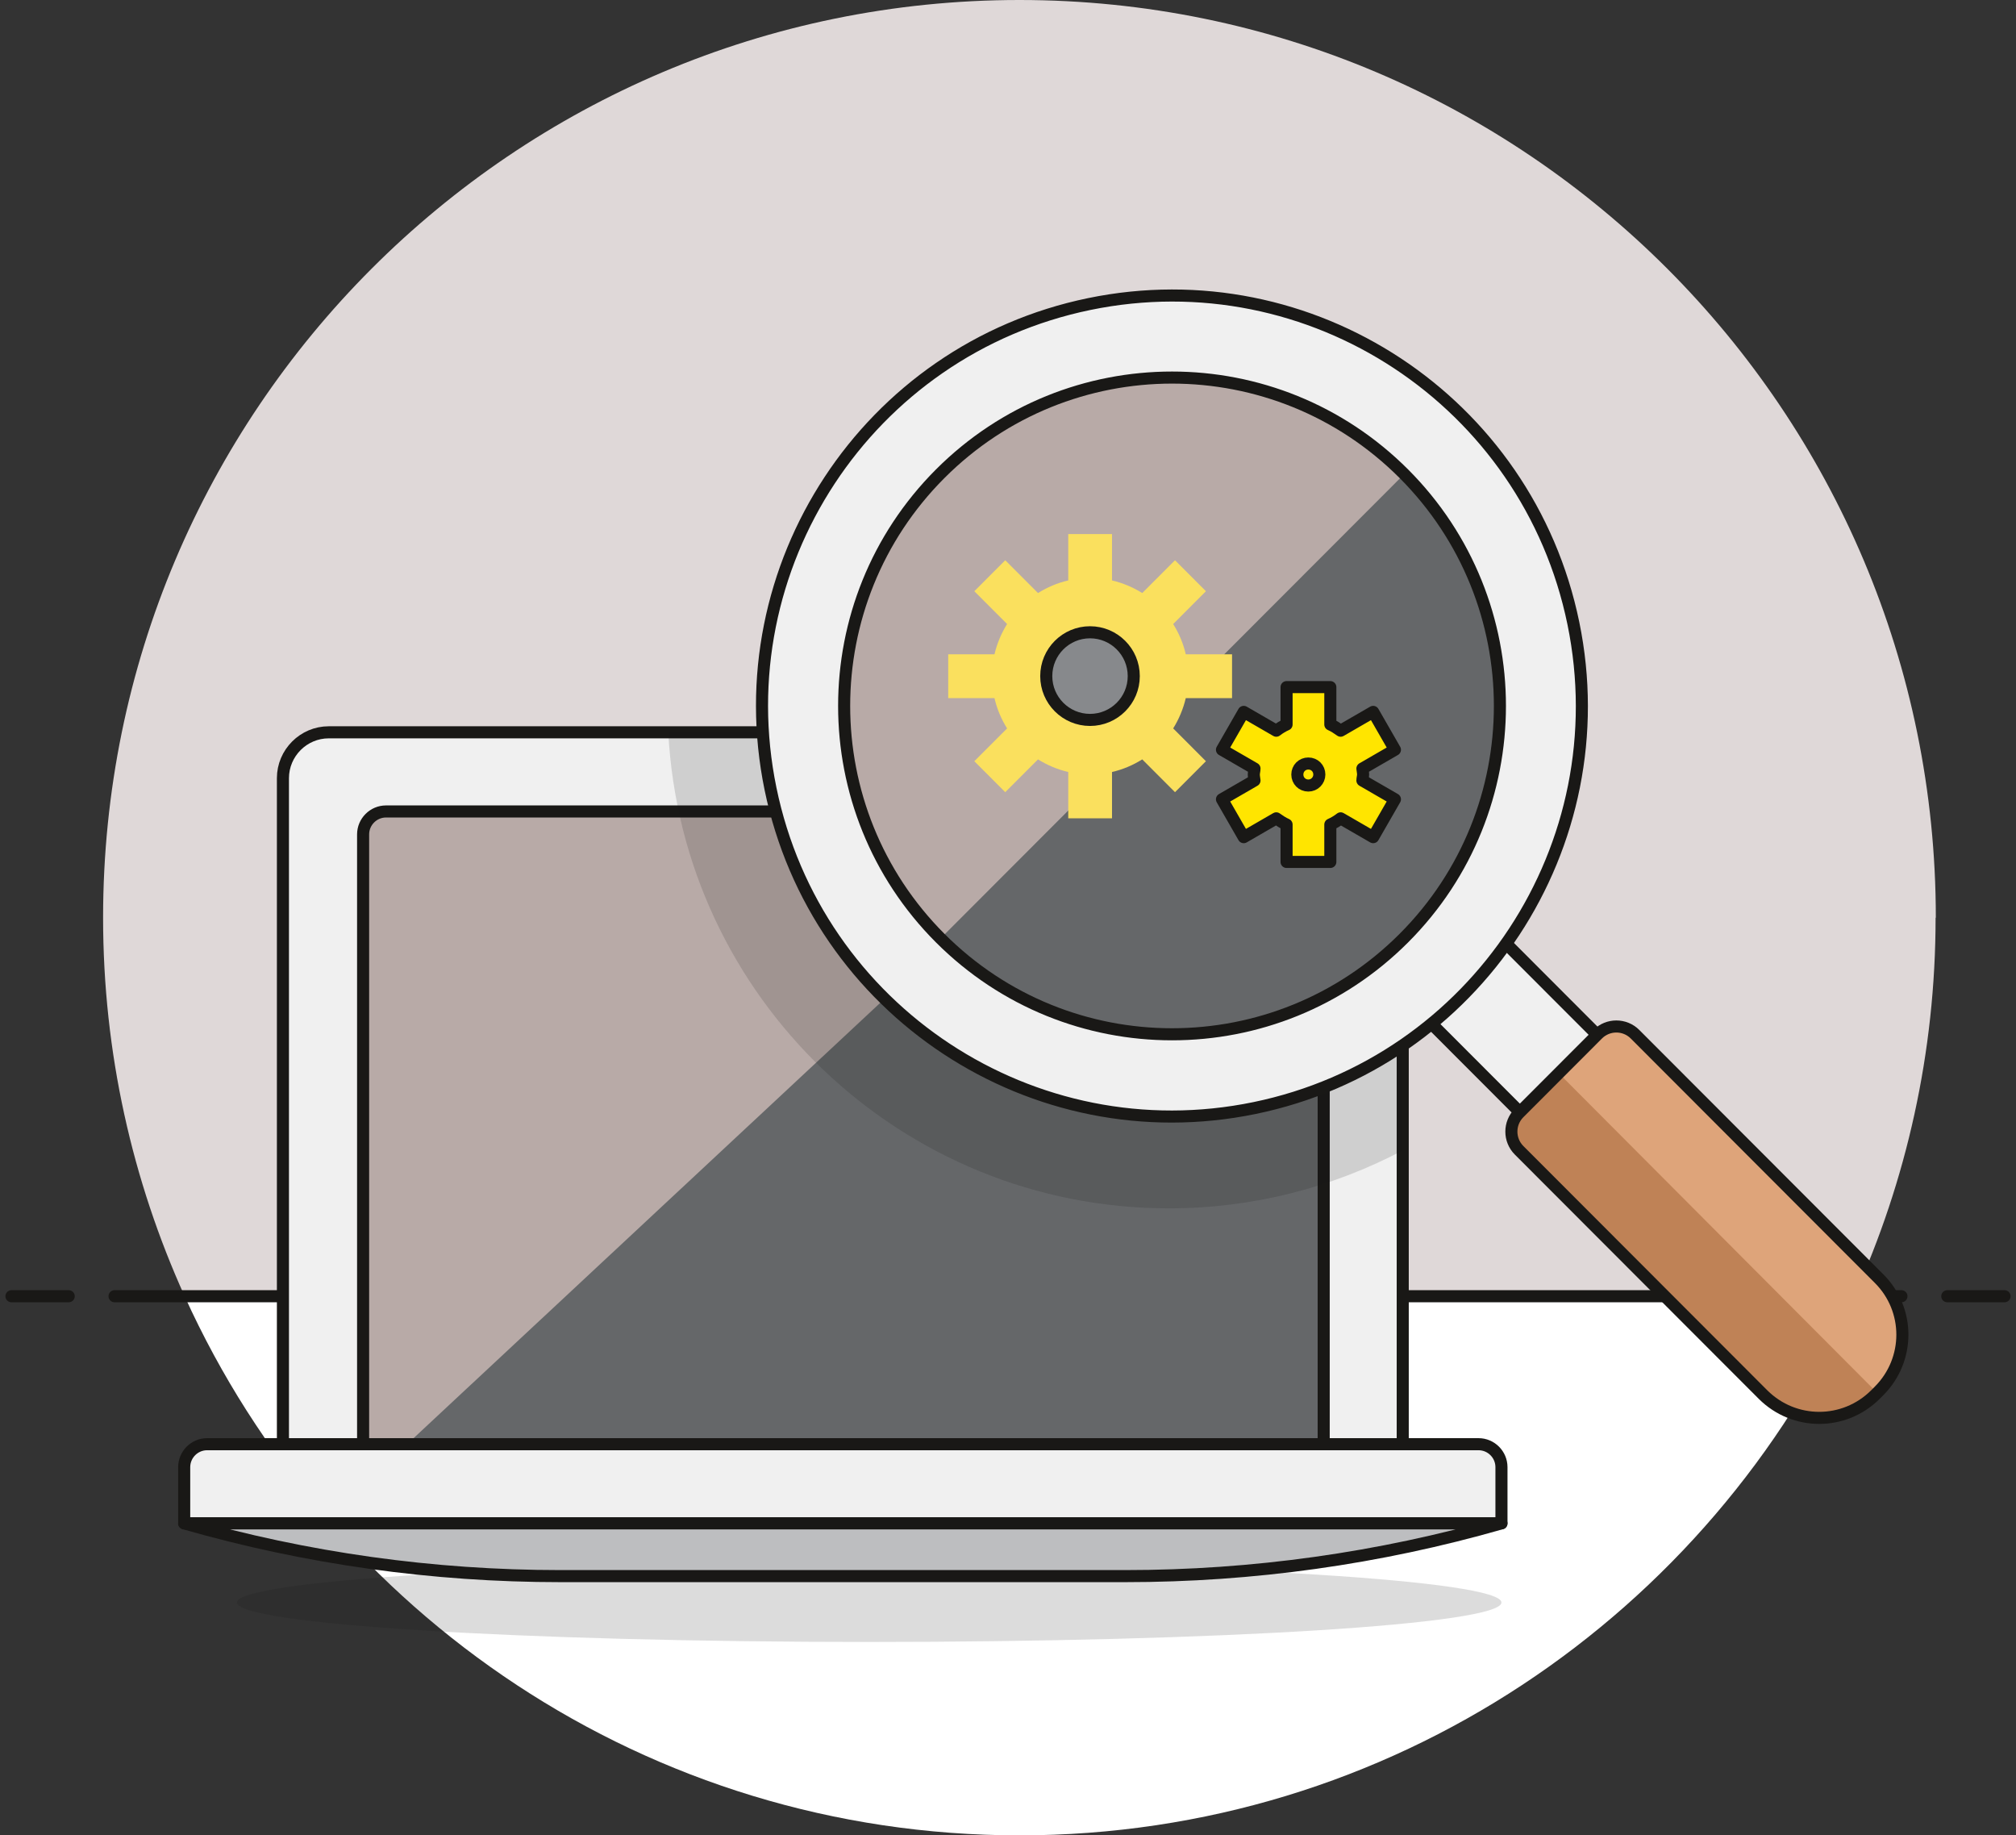 <svg width="167" height="152" viewBox="0 0 167 152" fill="none" xmlns="http://www.w3.org/2000/svg">
<rect x="0" y="0" width="167" height="152" fill="#333333" stroke="none"/>
<g clip-path="url(#clip0_2043_1184)">
<path d="M160.358 76C160.358 34.029 126.369 0 84.449 0C42.528 0 8.54 34.029 8.54 76C8.54 87.191 10.969 97.793 15.296 107.35H153.583C157.91 97.793 160.339 87.191 160.339 76H160.358Z" fill="#DFD8D8"/>
<path d="M15.295 107.35C27.232 133.684 53.686 152 84.449 152C115.211 152 141.665 133.684 153.602 107.35H15.295Z" fill="white"/>
<path d="M9.488 107.35H157.511" stroke="#191816" stroke-linecap="round" stroke-linejoin="round"/>
<path d="M0.949 107.35H5.693" stroke="#191816" stroke-linecap="round" stroke-linejoin="round"/>
<path d="M161.307 107.35H166.051" stroke="#191816" stroke-linecap="round" stroke-linejoin="round"/>
<path d="M27.233 60.648H112.402C114.49 60.648 116.198 62.358 116.198 64.448V119.605H23.437V64.448C23.437 62.358 25.145 60.648 27.233 60.648Z" fill="#F0F0F0" stroke="#191816" stroke-linecap="round" stroke-linejoin="round"/>
<path d="M31.977 67.203H107.753C108.797 67.203 109.651 68.058 109.651 69.103V119.605H30.079V69.103C30.079 68.058 30.933 67.203 31.977 67.203Z" fill="#656769"/>
<path d="M89.914 67.203L33.723 119.605H30.079V69.388C30.079 68.172 31.047 67.203 32.261 67.203H89.914Z" fill="#B8AAA7"/>
<path d="M31.977 67.203H107.753C108.797 67.203 109.651 68.058 109.651 69.103V119.605H30.079V69.103C30.079 68.058 30.933 67.203 31.977 67.203Z" stroke="#191816" stroke-linecap="round" stroke-linejoin="round"/>
<path opacity="0.15" d="M72 135.983C100.927 135.983 124.377 134.52 124.377 132.715C124.377 130.91 100.927 129.447 72 129.447C43.073 129.447 19.623 130.91 19.623 132.715C19.623 134.52 43.073 135.983 72 135.983Z" fill="#191816"/>
<path d="M17.155 119.605H122.479C123.523 119.605 124.377 120.46 124.377 121.505V126.16H15.258V121.505C15.258 120.46 16.112 119.605 17.155 119.605Z" fill="#F0F0F0" stroke="#191816" stroke-linecap="round" stroke-linejoin="round"/>
<path d="M124.377 126.16C114.243 129.067 103.749 130.53 93.216 130.53H46.419C35.886 130.53 25.392 129.067 15.258 126.16H124.377Z" fill="#BDBEC0" stroke="#191816" stroke-linecap="round" stroke-linejoin="round"/>
<path opacity="0.15" d="M111.814 60.648H55.357C56.514 82.612 74.619 100.073 96.841 100.073C103.825 100.073 110.41 98.325 116.179 95.285V65.037C116.179 62.624 114.224 60.667 111.814 60.667V60.648Z" fill="#191816"/>
<path d="M122.689 76.075L116.288 82.483L127.493 93.702L133.894 87.293L122.689 76.075Z" fill="#F0F0F0" stroke="#191816" stroke-linecap="round" stroke-linejoin="round"/>
<path d="M103.93 91.764C122.295 87.977 134.116 70.001 130.333 51.614C126.55 33.228 108.595 21.393 90.231 25.18C71.866 28.968 60.045 46.944 63.828 65.331C67.612 83.717 85.566 95.552 103.93 91.764Z" fill="#F0F0F0" stroke="#191816" stroke-linecap="round" stroke-linejoin="round"/>
<path d="M97.088 85.652C112.086 85.652 124.245 73.479 124.245 58.463C124.245 43.447 112.086 31.274 97.088 31.274C82.09 31.274 69.932 43.447 69.932 58.463C69.932 73.479 82.09 85.652 97.088 85.652Z" fill="#656769"/>
<path d="M116.312 39.273C111.397 34.333 104.603 31.293 97.088 31.293C82.096 31.293 69.932 43.472 69.932 58.482C69.932 66.006 72.987 72.808 77.902 77.729L116.293 39.292L116.312 39.273Z" fill="#B8AAA7"/>
<path d="M116.293 39.235C126.901 49.856 126.901 67.07 116.293 77.691C105.685 88.312 88.491 88.312 77.883 77.691C67.275 67.07 67.275 49.856 77.883 39.235C88.491 28.614 105.685 28.614 116.293 39.235Z" stroke="#191816" stroke-miterlimit="10"/>
<path d="M155.652 115.197L155.348 115.501C152.767 118.066 148.63 118.066 146.05 115.501L125.839 95.266C124.985 94.411 124.985 93.024 125.839 92.169L132.348 85.652C133.202 84.797 134.587 84.797 135.441 85.652L155.652 105.887C158.233 108.452 158.233 112.613 155.652 115.197Z" fill="#BF8256"/>
<path d="M155.652 115.197L155.5 115.349L129.122 88.882L132.348 85.652C133.202 84.797 134.587 84.797 135.441 85.652L155.652 105.887C158.233 108.452 158.233 112.613 155.652 115.197Z" fill="#DEA47A"/>
<path d="M155.652 115.197L155.348 115.501C152.767 118.066 148.63 118.066 146.05 115.501L125.839 95.266C124.985 94.411 124.985 93.024 125.839 92.169L132.348 85.652C133.202 84.797 134.587 84.797 135.441 85.652L155.652 105.887C158.233 108.452 158.233 112.613 155.652 115.197Z" stroke="#191816" stroke-miterlimit="10"/>
<path d="M102.06 57.817V54.188H98.226C98.018 53.276 97.657 52.44 97.183 51.68L99.896 48.963L97.334 46.398L94.621 49.115C93.862 48.64 93.008 48.279 92.116 48.07V44.232H88.491V48.07C87.58 48.279 86.745 48.64 85.986 49.115L83.272 46.398L80.71 48.963L83.424 51.68C82.95 52.44 82.589 53.295 82.38 54.188H78.547V57.817H82.38C82.589 58.729 82.95 59.565 83.424 60.325L80.71 63.042L83.272 65.607L85.986 62.89C86.745 63.365 87.599 63.726 88.491 63.935V67.773H92.116V63.935C93.026 63.726 93.862 63.365 94.621 62.89L97.334 65.607L99.896 63.042L97.183 60.325C97.657 59.565 98.018 58.71 98.226 57.817H102.06Z" fill="#FAE05E"/>
<path d="M90.294 59.622C92.296 59.622 93.918 57.997 93.918 55.993C93.918 53.989 92.296 52.364 90.294 52.364C88.292 52.364 86.669 53.989 86.669 55.993C86.669 57.997 88.292 59.622 90.294 59.622Z" fill="#87898C" stroke="#191816" stroke-linecap="round" stroke-linejoin="round"/>
<path d="M112.915 64.144C112.915 63.973 112.877 63.821 112.858 63.65L115.552 62.092L113.75 58.957L111.055 60.515C110.789 60.325 110.504 60.135 110.201 60.002V56.905H106.576V60.002C106.273 60.135 105.988 60.306 105.722 60.515L103.027 58.957L101.225 62.092L103.919 63.65C103.919 63.821 103.862 63.973 103.862 64.144C103.862 64.315 103.9 64.467 103.919 64.638L101.225 66.196L103.027 69.331L105.722 67.773C105.988 67.963 106.273 68.153 106.576 68.286V71.383H110.201V68.286C110.504 68.153 110.789 67.982 111.055 67.773L113.75 69.331L115.552 66.196L112.858 64.638C112.858 64.467 112.915 64.315 112.915 64.144Z" fill="#FFE500" stroke="#191816" stroke-linecap="round" stroke-linejoin="round"/>
<path d="M109.29 64.144C109.29 64.638 108.892 65.056 108.379 65.056C107.867 65.056 107.468 64.657 107.468 64.144C107.468 63.631 107.867 63.232 108.379 63.232C108.892 63.232 109.29 63.631 109.29 64.144Z" stroke="#191816" stroke-linecap="round" stroke-linejoin="round"/>
</g>
<defs>
<clipPath id="clip0_2043_1184">
<rect width="167" height="152" fill="white"/>
</clipPath>
</defs>
</svg>
